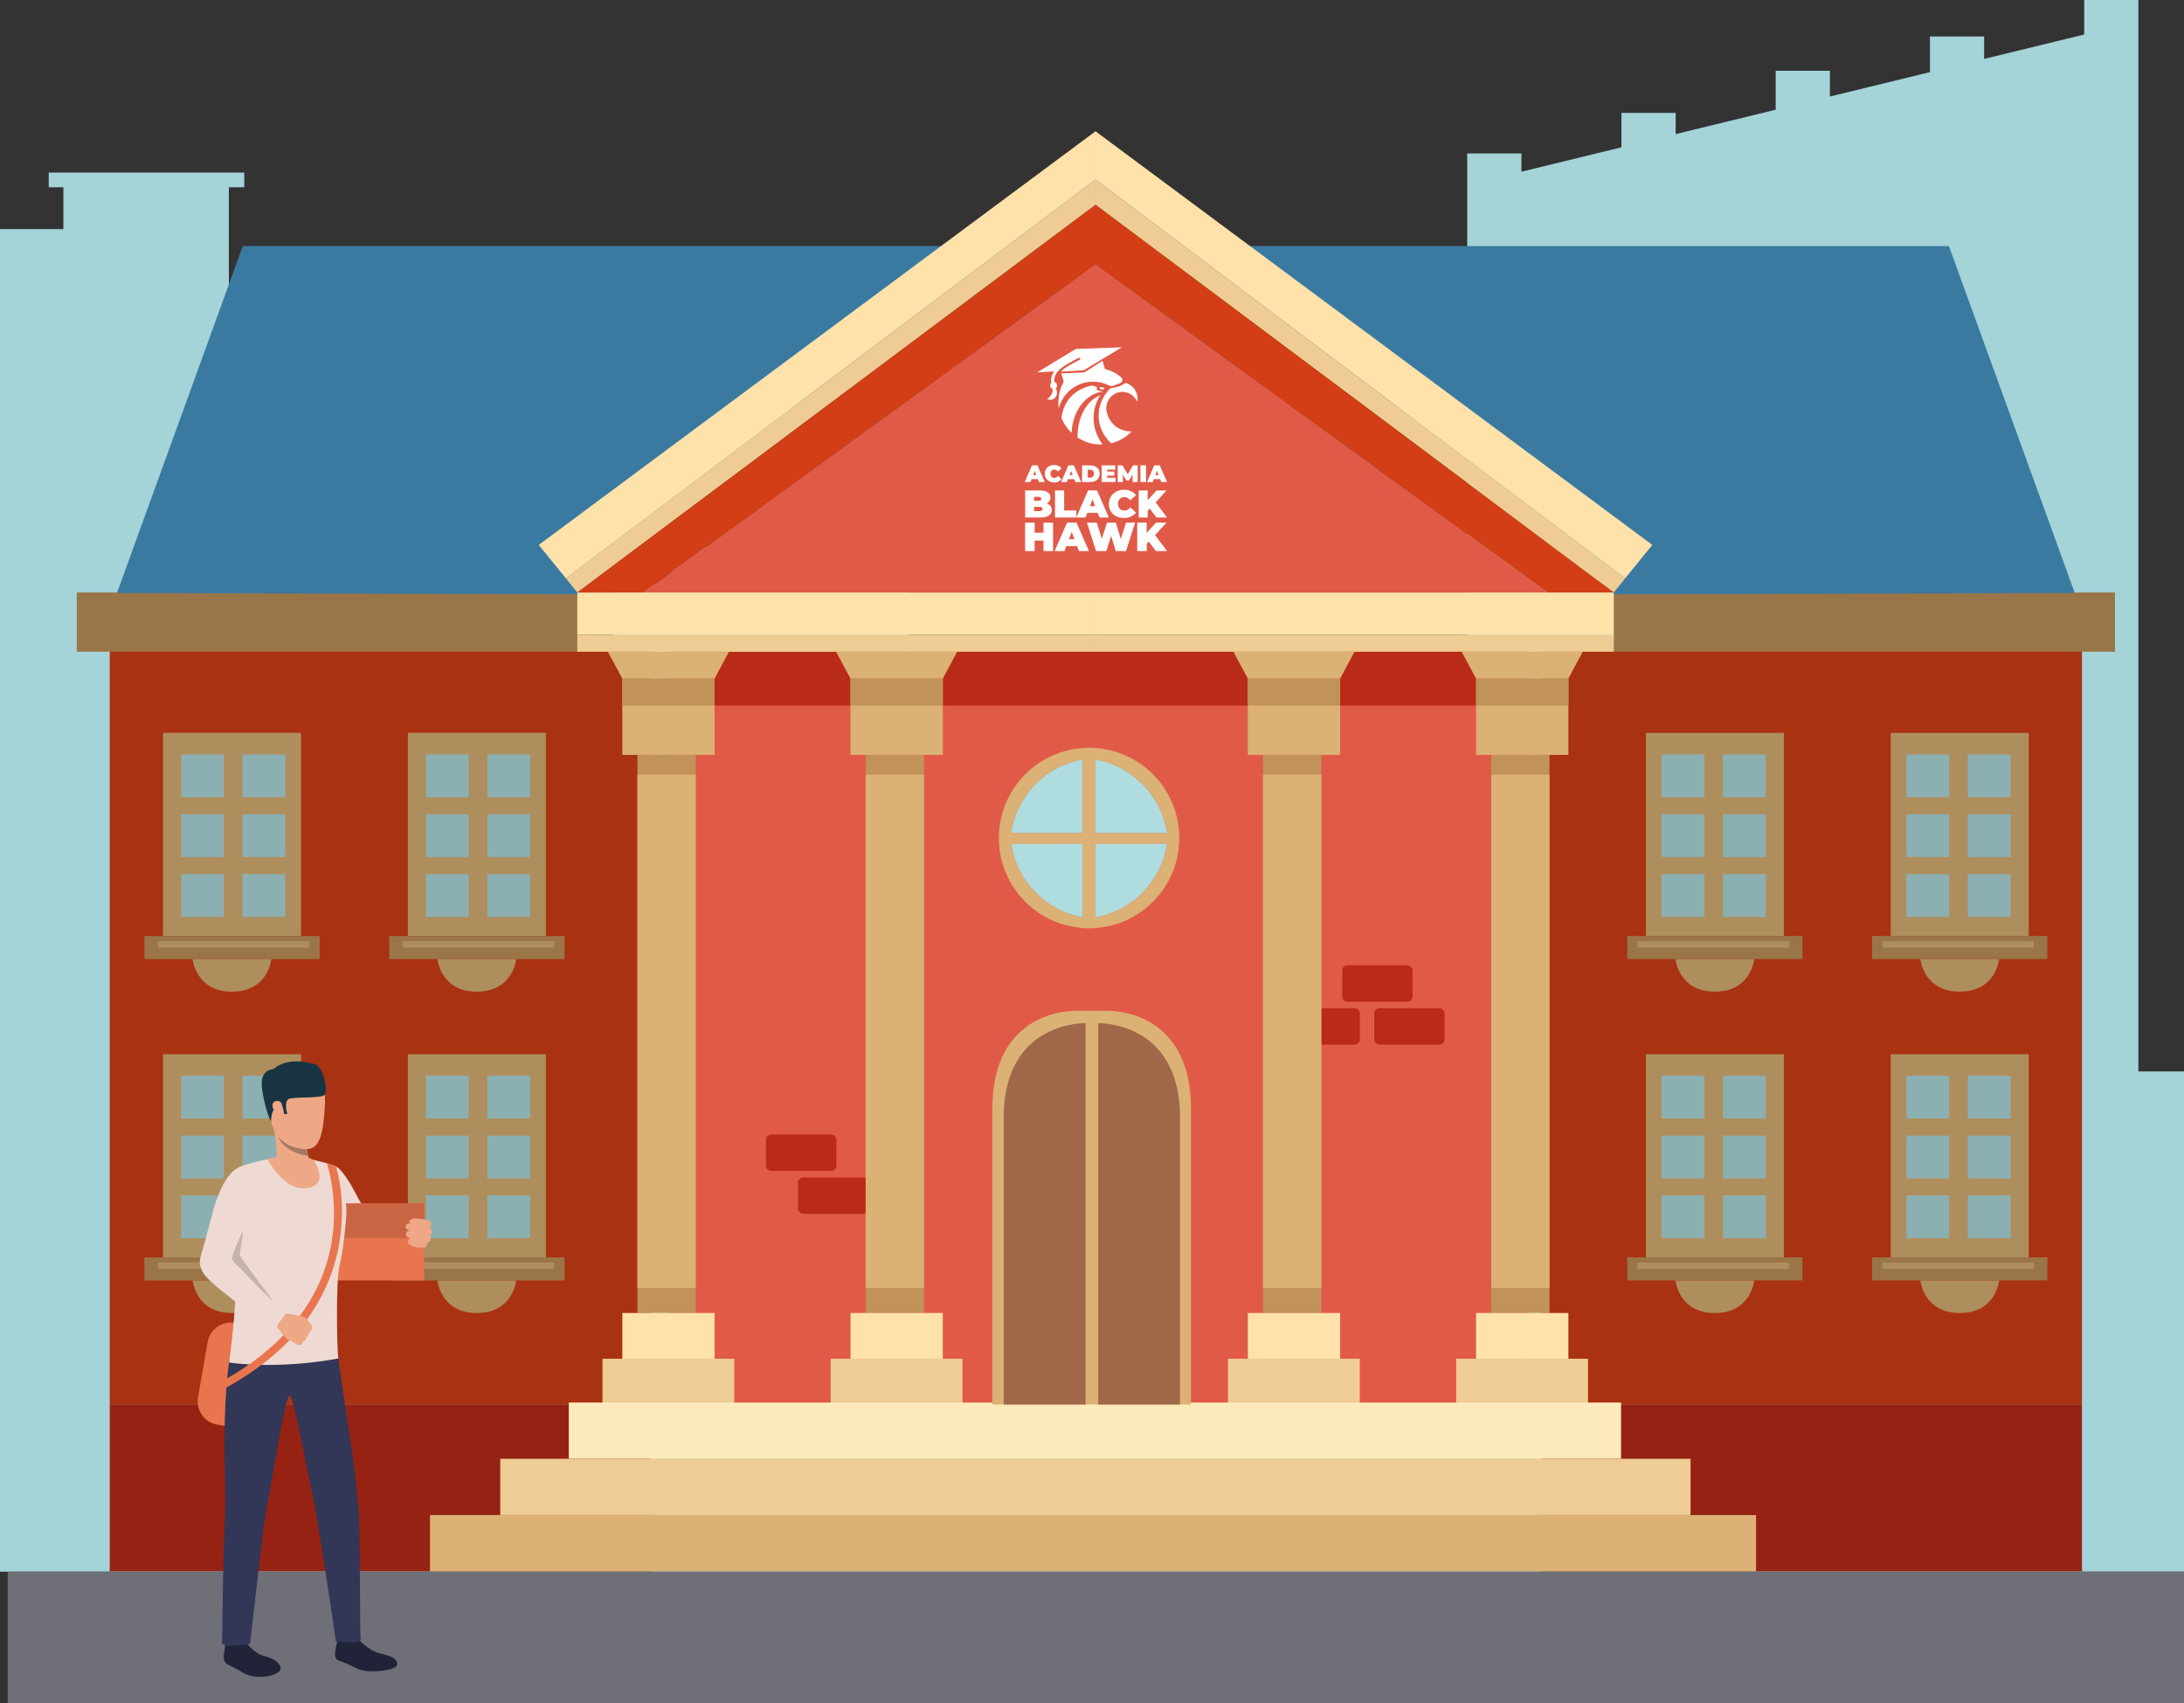<?xml version="1.0" encoding="UTF-8"?>
<svg id="Capa_2" xmlns="http://www.w3.org/2000/svg" viewBox="0 0 501.78 391.24">
  <rect x="0" y="0" width="501.78" height="391.24" fill="#333333" stroke="none"/>
  <defs>
    <style>
      .cls-1 {
        fill: #c19259;
      }

      .cls-2 {
        fill: #c3b3ab;
      }

      .cls-3 {
        fill: #eecc94;
      }

      .cls-4 {
        fill: #323657;
      }

      .cls-5 {
        fill: #183442;
      }

      .cls-6 {
        fill: #a77961;
      }

      .cls-7 {
        fill: #e15a47;
      }

      .cls-8 {
        fill: #a06848;
      }

      .cls-9 {
        fill: #fceabc;
      }

      .cls-10 {
        fill: #ffe2aa;
      }

      .cls-11 {
        fill: #6f6f78;
      }

      .cls-12 {
        fill: #a4d3d8;
      }

      .cls-13 {
        fill: #e9754e;
      }

      .cls-14 {
        fill: #ca6543;
      }

      .cls-15 {
        fill: #4899c9;
      }

      .cls-16 {
        fill: #fff;
      }

      .cls-17 {
        fill: #eedad3;
      }

      .cls-18 {
        fill: #afdcdf;
      }

      .cls-19 {
        fill: #ba2a18;
      }

      .cls-20 {
        fill: #010101;
        opacity: .2;
      }

      .cls-21 {
        fill: #326c8d;
      }

      .cls-22 {
        fill: #eea886;
      }

      .cls-23 {
        fill: #212338;
      }

      .cls-24 {
        fill: #d33e16;
      }

      .cls-25 {
        fill: #dbb175;
      }
    </style>
  </defs>
  <g id="Academia_BH">
    <polygon class="cls-12" points="491.3 246.11 491.3 0 478.85 0 478.85 7.93 455.86 13.53 455.86 8.38 443.41 8.38 443.41 16.57 420.43 22.17 420.43 16.26 407.97 16.26 407.97 25.2 384.99 30.8 384.99 25.93 372.53 25.93 372.53 33.84 349.55 39.44 349.55 35.25 337.1 35.25 337.1 172.83 288.73 172.83 288.73 176.46 254.67 176.46 254.67 275.62 208.75 275.62 208.75 134.16 184.37 134.16 184.37 125.54 154.4 125.54 154.4 134.16 140.98 134.16 140.98 176.09 70.61 176.09 70.61 182.37 80.55 182.37 80.55 251.78 52.58 251.78 52.58 43.02 56.12 43.02 56.12 39.65 11.19 39.65 11.19 43.02 14.56 43.02 14.56 52.63 0 52.63 0 361.03 501.78 361.03 501.78 246.11 491.3 246.11"/>
    <rect class="cls-11" x="1.78" y="361.03" width="500" height="30.21"/>
    <g>
      <g>
        <g>
          <rect class="cls-24" x="25.22" y="149.43" width="124.26" height="173.19" transform="translate(174.7 472.06) rotate(-180)"/>
          <g>
            <rect class="cls-25" x="93.7" y="168.35" width="31.71" height="46.66" transform="translate(219.12 383.35) rotate(-180)"/>
            <g>
              <rect class="cls-18" x="111.97" y="173.29" width="9.83" height="9.83"/>
              <rect class="cls-18" x="97.86" y="173.29" width="9.83" height="9.83"/>
              <rect class="cls-18" x="111.97" y="187.03" width="9.83" height="9.83"/>
              <rect class="cls-18" x="97.86" y="187.03" width="9.83" height="9.83"/>
              <rect class="cls-18" x="111.97" y="200.78" width="9.83" height="9.83"/>
              <rect class="cls-18" x="97.86" y="200.78" width="9.83" height="9.83"/>
            </g>
            <rect class="cls-1" x="89.42" y="215" width="40.27" height="5.3" transform="translate(219.12 435.31) rotate(-180)"/>
            <path class="cls-25" d="M100.51,220.31h18.09s-.7,7.48-9.05,7.48c-8.34,0-9.05-7.48-9.05-7.48Z"/>
            <rect class="cls-25" x="92.53" y="216.18" width="34.81" height="1.48" rx=".26" ry=".26" transform="translate(219.87 433.84) rotate(180)"/>
          </g>
          <g>
            <rect class="cls-25" x="37.45" y="168.35" width="31.71" height="46.66" transform="translate(106.61 383.35) rotate(-180)"/>
            <g>
              <rect class="cls-18" x="55.71" y="173.29" width="9.83" height="9.83"/>
              <rect class="cls-18" x="41.61" y="173.29" width="9.83" height="9.83"/>
              <rect class="cls-18" x="55.71" y="187.03" width="9.83" height="9.83"/>
              <rect class="cls-18" x="41.61" y="187.03" width="9.83" height="9.83"/>
              <rect class="cls-18" x="55.71" y="200.78" width="9.83" height="9.83"/>
              <rect class="cls-18" x="41.61" y="200.78" width="9.83" height="9.83"/>
            </g>
            <rect class="cls-1" x="33.17" y="215" width="40.27" height="5.3" transform="translate(106.61 435.31) rotate(-180)"/>
            <path class="cls-25" d="M44.26,220.31h18.09s-.7,7.48-9.05,7.48c-8.34,0-9.05-7.48-9.05-7.48Z"/>
            <rect class="cls-25" x="36.27" y="216.18" width="34.81" height="1.48" rx=".26" ry=".26" transform="translate(107.36 433.84) rotate(180)"/>
          </g>
          <g>
            <rect class="cls-25" x="93.7" y="242.16" width="31.71" height="46.66" transform="translate(219.12 530.98) rotate(-180)"/>
            <g>
              <rect class="cls-18" x="111.97" y="247.1" width="9.83" height="9.83"/>
              <rect class="cls-18" x="97.86" y="247.1" width="9.83" height="9.83"/>
              <rect class="cls-18" x="111.97" y="260.85" width="9.83" height="9.83"/>
              <rect class="cls-18" x="97.86" y="260.85" width="9.83" height="9.83"/>
              <rect class="cls-18" x="111.97" y="274.59" width="9.83" height="9.83"/>
              <rect class="cls-18" x="97.86" y="274.59" width="9.83" height="9.83"/>
            </g>
            <rect class="cls-1" x="89.42" y="288.82" width="40.27" height="5.3" transform="translate(219.12 582.95) rotate(-180)"/>
            <path class="cls-25" d="M100.51,294.13h18.09s-.7,7.48-9.05,7.48c-8.34,0-9.05-7.48-9.05-7.48Z"/>
            <rect class="cls-25" x="92.53" y="290" width="34.81" height="1.48" rx=".26" ry=".26" transform="translate(219.87 581.47) rotate(180)"/>
          </g>
          <g>
            <rect class="cls-25" x="37.45" y="242.16" width="31.71" height="46.66" transform="translate(106.61 530.98) rotate(-180)"/>
            <g>
              <rect class="cls-18" x="55.71" y="247.1" width="9.83" height="9.83"/>
              <rect class="cls-18" x="41.61" y="247.1" width="9.83" height="9.83"/>
              <rect class="cls-18" x="55.71" y="260.85" width="9.83" height="9.83"/>
              <rect class="cls-18" x="41.61" y="260.85" width="9.83" height="9.83"/>
              <rect class="cls-18" x="55.71" y="274.59" width="9.83" height="9.83"/>
              <rect class="cls-18" x="41.61" y="274.59" width="9.83" height="9.83"/>
            </g>
            <rect class="cls-1" x="33.17" y="288.82" width="40.27" height="5.3" transform="translate(106.61 582.95) rotate(-180)"/>
            <path class="cls-25" d="M44.26,294.13h18.09s-.7,7.48-9.05,7.48c-8.34,0-9.05-7.48-9.05-7.48Z"/>
            <rect class="cls-25" x="36.27" y="290" width="34.81" height="1.48" rx=".26" ry=".26" transform="translate(107.36 581.47) rotate(180)"/>
          </g>
          <rect class="cls-1" x="17.64" y="136.1" width="115.15" height="13.6" transform="translate(150.44 285.8) rotate(-180)"/>
          <rect class="cls-19" x="25.22" y="322.62" width="124.26" height="38.32" transform="translate(174.7 683.56) rotate(-180)"/>
          <polygon class="cls-15" points="26.87 136.22 55.78 56.54 224.86 56.54 132.87 136.51 26.87 136.22"/>
        </g>
        <polygon class="cls-20" points="17.64 136.1 26.92 136.1 55.78 56.54 224.86 56.54 132.87 136.51 132.8 136.51 132.8 149.43 149.48 149.43 149.48 322.62 149.48 360.94 25.22 360.94 25.22 322.62 25.22 149.7 17.64 149.7 17.64 136.1"/>
      </g>
      <g>
        <g>
          <rect class="cls-24" x="354.07" y="149.43" width="124.26" height="173.19"/>
          <g>
            <rect class="cls-25" x="378.14" y="168.35" width="31.71" height="46.66"/>
            <g>
              <rect class="cls-18" x="381.76" y="173.29" width="9.83" height="9.83"/>
              <rect class="cls-18" x="395.86" y="173.29" width="9.83" height="9.83"/>
              <rect class="cls-18" x="381.76" y="187.03" width="9.83" height="9.83"/>
              <rect class="cls-18" x="395.86" y="187.03" width="9.83" height="9.83"/>
              <rect class="cls-18" x="381.76" y="200.78" width="9.83" height="9.83"/>
              <rect class="cls-18" x="395.86" y="200.78" width="9.83" height="9.83"/>
            </g>
            <rect class="cls-1" x="373.86" y="215" width="40.27" height="5.3"/>
            <path class="cls-25" d="M403.04,220.31h-18.09s.7,7.48,9.05,7.48,9.05-7.48,9.05-7.48Z"/>
            <rect class="cls-25" x="376.21" y="216.18" width="34.81" height="1.48" rx=".26" ry=".26"/>
          </g>
          <g>
            <rect class="cls-25" x="434.4" y="168.35" width="31.71" height="46.66"/>
            <g>
              <rect class="cls-18" x="438.01" y="173.29" width="9.83" height="9.83"/>
              <rect class="cls-18" x="452.12" y="173.29" width="9.83" height="9.83"/>
              <rect class="cls-18" x="438.01" y="187.03" width="9.83" height="9.83"/>
              <rect class="cls-18" x="452.12" y="187.03" width="9.83" height="9.83"/>
              <rect class="cls-18" x="438.01" y="200.78" width="9.83" height="9.83"/>
              <rect class="cls-18" x="452.12" y="200.78" width="9.83" height="9.83"/>
            </g>
            <rect class="cls-1" x="430.12" y="215" width="40.27" height="5.3"/>
            <path class="cls-25" d="M459.3,220.31h-18.09s.7,7.48,9.05,7.48,9.05-7.48,9.05-7.48Z"/>
            <rect class="cls-25" x="432.47" y="216.18" width="34.81" height="1.48" rx=".26" ry=".26"/>
          </g>
          <g>
            <rect class="cls-25" x="378.14" y="242.16" width="31.71" height="46.66"/>
            <g>
              <rect class="cls-18" x="381.76" y="247.1" width="9.83" height="9.83"/>
              <rect class="cls-18" x="395.86" y="247.1" width="9.83" height="9.83"/>
              <rect class="cls-18" x="381.76" y="260.85" width="9.83" height="9.83"/>
              <rect class="cls-18" x="395.86" y="260.85" width="9.83" height="9.83"/>
              <rect class="cls-18" x="381.76" y="274.59" width="9.83" height="9.83"/>
              <rect class="cls-18" x="395.86" y="274.59" width="9.83" height="9.83"/>
            </g>
            <rect class="cls-1" x="373.86" y="288.82" width="40.27" height="5.3"/>
            <path class="cls-25" d="M403.04,294.13h-18.09s.7,7.48,9.05,7.48,9.05-7.48,9.05-7.48Z"/>
            <rect class="cls-25" x="376.21" y="290" width="34.81" height="1.48" rx=".26" ry=".26"/>
          </g>
          <g>
            <rect class="cls-25" x="434.4" y="242.16" width="31.71" height="46.66"/>
            <g>
              <rect class="cls-18" x="438.01" y="247.1" width="9.83" height="9.83"/>
              <rect class="cls-18" x="452.12" y="247.1" width="9.83" height="9.83"/>
              <rect class="cls-18" x="438.01" y="260.85" width="9.83" height="9.83"/>
              <rect class="cls-18" x="452.12" y="260.85" width="9.83" height="9.83"/>
              <rect class="cls-18" x="438.01" y="274.59" width="9.83" height="9.83"/>
              <rect class="cls-18" x="452.12" y="274.59" width="9.83" height="9.83"/>
            </g>
            <rect class="cls-1" x="430.12" y="288.82" width="40.27" height="5.3"/>
            <path class="cls-25" d="M459.3,294.13h-18.09s.7,7.48,9.05,7.48,9.05-7.48,9.05-7.48Z"/>
            <rect class="cls-25" x="432.47" y="290" width="34.81" height="1.48" rx=".26" ry=".26"/>
          </g>
          <rect class="cls-1" x="370.76" y="136.1" width="115.15" height="13.6"/>
          <rect class="cls-19" x="354.07" y="322.62" width="124.26" height="38.32"/>
          <polygon class="cls-15" points="476.68 136.22 447.77 56.54 278.69 56.54 370.69 136.51 476.68 136.22"/>
        </g>
        <polygon class="cls-20" points="485.91 136.1 476.64 136.1 447.77 56.54 278.69 56.54 370.69 136.51 370.76 136.51 370.76 149.43 354.07 149.43 354.07 322.62 354.07 360.94 478.33 360.94 478.33 322.62 478.33 149.7 485.91 149.7 485.91 136.1"/>
      </g>
      <g>
        <g>
          <rect class="cls-7" x="153.15" y="149.7" width="198.11" height="172.92"/>
          <rect class="cls-19" x="153.15" y="149.7" width="198.11" height="12.37"/>
          <g>
            <rect class="cls-19" x="175.99" y="260.61" width="16.16" height="8.36" rx="1.18" ry="1.18"/>
            <rect class="cls-19" x="183.34" y="270.47" width="16.16" height="8.36" rx="1.18" ry="1.18"/>
          </g>
          <g>
            <rect class="cls-19" x="308.38" y="221.74" width="16.16" height="8.36" rx="1.18" ry="1.18"/>
            <rect class="cls-19" x="315.73" y="231.6" width="16.16" height="8.36" rx="1.18" ry="1.18"/>
            <rect class="cls-19" x="296.27" y="231.6" width="16.16" height="8.36" rx="1.18" ry="1.18"/>
          </g>
        </g>
        <g>
          <g>
            <g>
              <polygon class="cls-3" points="130 132.83 132.64 136.1 251.7 47.06 251.7 41.26 130 132.83 130 132.83"/>
              <polygon class="cls-10" points="123.78 125.17 130 132.83 130 132.83 251.7 41.26 251.7 30.16 123.78 125.17"/>
              <rect class="cls-3" x="132.64" y="145.79" width="119.06" height="3.92"/>
              <rect class="cls-10" x="132.64" y="136.1" width="119.06" height="9.69"/>
            </g>
            <g>
              <polygon class="cls-24" points="251.7 47.06 132.64 136.1 147.85 136.1 251.7 60.67 251.7 47.06"/>
              <polygon class="cls-7" points="251.7 60.67 147.85 136.1 251.7 136.1 251.7 60.67"/>
            </g>
          </g>
          <g>
            <g>
              <polygon class="cls-3" points="373.4 132.83 370.76 136.1 251.7 47.06 251.7 41.26 373.4 132.83 373.4 132.83"/>
              <polygon class="cls-10" points="379.62 125.17 373.4 132.83 373.4 132.83 251.7 41.26 251.7 30.16 379.62 125.17"/>
              <rect class="cls-3" x="251.7" y="145.79" width="119.06" height="3.92"/>
              <rect class="cls-10" x="251.7" y="136.1" width="119.06" height="9.69"/>
            </g>
            <g>
              <polygon class="cls-24" points="251.7 47.06 370.76 136.1 355.55 136.1 251.7 60.67 251.7 47.06"/>
              <polygon class="cls-7" points="251.7 60.67 355.55 136.1 251.7 136.1 251.7 60.67"/>
            </g>
          </g>
        </g>
        <g>
          <polygon class="cls-25" points="139.65 149.7 142.98 155.88 164.18 155.88 167.48 149.7 139.65 149.7"/>
          <rect class="cls-25" x="142.98" y="155.88" width="21.2" height="17.52"/>
          <rect class="cls-1" x="142.98" y="155.88" width="21.2" height="6.18"/>
          <rect class="cls-1" x="146.45" y="173.4" width="13.4" height="128.2"/>
          <rect class="cls-25" x="146.45" y="177.94" width="13.4" height="117.89"/>
          <rect class="cls-10" x="142.98" y="301.6" width="21.2" height="10.51"/>
          <rect class="cls-3" x="138.42" y="312.11" width="30.28" height="10.51"/>
        </g>
        <g>
          <polygon class="cls-25" points="192.08 149.7 195.41 155.88 216.61 155.88 219.91 149.7 192.08 149.7"/>
          <rect class="cls-25" x="195.41" y="155.88" width="21.2" height="17.52"/>
          <rect class="cls-1" x="195.41" y="155.88" width="21.2" height="6.18"/>
          <rect class="cls-1" x="198.89" y="173.4" width="13.4" height="128.2"/>
          <rect class="cls-25" x="198.89" y="177.94" width="13.4" height="117.89"/>
          <rect class="cls-10" x="195.41" y="301.6" width="21.2" height="10.51"/>
          <rect class="cls-3" x="190.85" y="312.11" width="30.28" height="10.51"/>
        </g>
        <g>
          <path class="cls-25" d="M270.77,189.82c-1.22-9.43-8.75-16.87-18.23-17.92-.76-.08-1.53-.14-2.32-.14-.99,0-1.96.09-2.92.23-9.19,1.3-16.44,8.61-17.63,17.83-.11.88-.19,1.77-.19,2.68s.07,1.72.17,2.55c1.14,9.29,8.41,16.65,17.65,17.96.96.14,1.93.23,2.92.23.78,0,1.56-.05,2.32-.14,9.52-1.06,17.08-8.56,18.25-18.05.1-.84.17-1.69.17-2.55,0-.91-.08-1.8-.19-2.68ZM248.74,210.71c-8.49-1.52-15.12-8.32-16.42-16.88h16.42v16.88ZM248.74,191.33h-16.42c1.3-8.56,7.93-15.36,16.42-16.88v16.88ZM251.7,210.71v-16.88h16.42c-1.3,8.56-7.93,15.36-16.42,16.88ZM251.7,191.33v-16.88c8.49,1.52,15.12,8.32,16.42,16.88h-16.42Z"/>
          <path class="cls-18" d="M232.31,191.33h16.42v-16.88c-8.49,1.52-15.12,8.32-16.42,16.88Z"/>
          <path class="cls-18" d="M251.7,174.46v16.88h16.42c-1.3-8.56-7.93-15.36-16.42-16.88Z"/>
          <path class="cls-18" d="M251.7,210.71c8.49-1.52,15.12-8.32,16.42-16.88h-16.42v16.88Z"/>
          <path class="cls-18" d="M248.74,210.71v-16.88h-16.42c1.3,8.56,7.93,15.36,16.42,16.88Z"/>
        </g>
        <g>
          <polygon class="cls-25" points="283.38 149.7 286.7 155.88 307.9 155.88 311.2 149.7 283.38 149.7"/>
          <rect class="cls-25" x="286.7" y="155.88" width="21.2" height="17.52"/>
          <rect class="cls-1" x="286.7" y="155.88" width="21.2" height="6.18"/>
          <rect class="cls-1" x="290.18" y="173.4" width="13.4" height="128.2"/>
          <rect class="cls-25" x="290.18" y="177.94" width="13.4" height="117.89"/>
          <rect class="cls-10" x="286.7" y="301.6" width="21.2" height="10.51"/>
          <rect class="cls-3" x="282.14" y="312.11" width="30.28" height="10.51"/>
        </g>
        <g>
          <polygon class="cls-25" points="335.81 149.7 339.14 155.88 360.33 155.88 363.63 149.7 335.81 149.7"/>
          <rect class="cls-25" x="339.14" y="155.88" width="21.2" height="17.52"/>
          <rect class="cls-1" x="339.14" y="155.88" width="21.2" height="6.18"/>
          <rect class="cls-1" x="342.61" y="173.4" width="13.4" height="128.2"/>
          <rect class="cls-25" x="342.61" y="177.94" width="13.4" height="117.89"/>
          <rect class="cls-10" x="339.14" y="301.6" width="21.2" height="10.51"/>
          <rect class="cls-3" x="334.57" y="312.11" width="30.28" height="10.51"/>
        </g>
        <g>
          <rect class="cls-9" x="130.68" y="322.17" width="241.76" height="12.92"/>
          <rect class="cls-3" x="114.93" y="335.09" width="273.48" height="12.92"/>
          <rect class="cls-25" x="98.79" y="348.02" width="304.67" height="12.92"/>
        </g>
        <g>
          <path class="cls-25" d="M254.67,232.2h-7.7s-18.97-.59-18.97,22.39v68.04h45.63v-68.04c0-22.98-18.97-22.39-18.97-22.39Z"/>
          <path class="cls-8" d="M249.41,322.62v-87.59s-18.81-.57-18.81,21.69v65.9h18.81Z"/>
          <path class="cls-8" d="M252.31,322.62v-87.59s18.81-.57,18.81,21.69c0,22.26,0,65.9,0,65.9h-18.81Z"/>
        </g>
      </g>
    </g>
    <g>
      <g>
        <path class="cls-16" d="M243.25,93.82c1.32-5.06,6.82-7.62,11.59-5.27.33.18.61.14.97.04l1.48-.55c.72-.31.72-1.01.27-1.4-1.53-1.31-3.6-2.1-5.77-2.19-1.18-.05-1.96,1.44-3.13,1.84-1.19.4-2.77-.28-3.8.64-1.57,2.32-1.88,4.78-1.6,6.89"/>
        <path class="cls-16" d="M253.44,89.96c-3.47.29-6.98,3.87-7.25,9.46-.73-.65-1.86-2.13-2.33-3.43.63-4.87,4.21-6.95,7.11-7.45.25.09.72.24,1.09.4-.21.31-.11.66.25.78.25.07.68.15,1.14.24"/>
        <path class="cls-16" d="M255.09,89.21c-3.51,3.48-3.69,9.05.21,12.62,1.81-.47,3.41-1.39,4.69-2.73-3.02.06-5.27-2-5.76-4.63-.31-1.99.74-3.61,2.38-4.23,1.84-.63,3.8.14,4.67,2.05.38-1.68-.6-3.73-2.68-4.34-.88.67-2.09,1.05-3.52,1.26"/>
        <path class="cls-16" d="M253.57,89.06c.14.1.17.25,0,.36-.21.1-.58.05-.82-.09-.18-.14-.14-.34.03-.38.25-.06.54-.03.79.12"/>
        <path class="cls-16" d="M252.79,90.79c-2.28,3.63-1.96,7.87.52,11.3-1.98.08-3.64-.31-5.74-1.58-.1-4.07,1.75-8.38,5.22-9.73"/>
        <path class="cls-16" d="M257.72,79.78l-10.55.37-8.88,5.39,3.92-.22c-.53.67-.9,1.84-.64,2.65-.5.24-.34,1.3.25,1.29.16.93-.36,1.78-1.23,2.44,1.92.68,2.77-1.31,1.94-2.56.55-.15.41-1.23-.24-1.35-.49-2.54,2.62-4.12,5.74-5.67l.22.42c-1.64.87-3.65,1.87-4.49,2.8l5.2-.27,8.77-5.28Z"/>
        <path class="cls-16" d="M253.3,82.87l-4.17,2.69-5.3.22.58,1.91c1.44.52,9.03-1.57,9.46-2.9l-.57-1.93Z"/>
      </g>
      <g>
        <path class="cls-16" d="M241.35,116.22c.2.26.3.57.3.94,0,.54-.22.96-.67,1.27-.45.3-1.1.44-1.95.44h-3.5v-6.21h3.32c.83,0,1.45.15,1.88.44.42.3.64.69.64,1.18,0,.29-.07.55-.22.78-.15.23-.36.42-.64.56.36.14.64.34.85.6M237.59,114.12v.92h.98c.45,0,.68-.16.68-.46s-.23-.46-.68-.46h-.98ZM239.54,116.92c0-.33-.23-.49-.69-.49h-1.26v.98h1.26c.46,0,.69-.16.69-.49"/>
        <polygon class="cls-16" points="242.39 112.66 244.49 112.66 244.49 117.25 247.29 117.25 247.29 118.87 242.39 118.87 242.39 112.66"/>
        <path class="cls-16" d="M252.19,117.79h-2.36l-.42,1.08h-2.13l2.71-6.21h2.06l2.71,6.21h-2.16l-.42-1.08ZM251.61,116.28l-.6-1.56-.6,1.56h1.2Z"/>
        <path class="cls-16" d="M256.45,118.6c-.53-.27-.94-.66-1.24-1.16-.3-.5-.44-1.05-.44-1.68s.15-1.19.44-1.68c.3-.5.71-.87,1.24-1.16.53-.27,1.12-.42,1.77-.42.6,0,1.14.1,1.62.32.47.22.86.52,1.17.92l-1.32,1.18c-.39-.48-.84-.73-1.36-.73-.44,0-.79.14-1.05.42-.27.28-.4.66-.4,1.13s.13.85.4,1.13c.27.28.62.42,1.05.42.52,0,.97-.24,1.36-.73l1.32,1.18c-.3.4-.7.71-1.17.92-.47.22-1.01.32-1.62.32-.65.01-1.25-.13-1.77-.4"/>
        <polygon class="cls-16" points="264.15 116.81 263.68 117.34 263.68 118.87 261.62 118.87 261.62 112.66 263.68 112.66 263.68 114.91 265.72 112.66 268 112.66 265.52 115.4 268.13 118.87 265.7 118.87 264.15 116.81"/>
        <polygon class="cls-16" points="241.95 120.05 241.95 126.58 239.75 126.58 239.75 124.17 237.71 124.17 237.71 126.58 235.52 126.58 235.52 120.05 237.71 120.05 237.71 122.36 239.75 122.36 239.75 120.05 241.95 120.05"/>
        <path class="cls-16" d="M247.47,125.44h-2.48l-.44,1.14h-2.24l2.85-6.54h2.17l2.85,6.54h-2.28l-.44-1.14ZM246.86,123.85l-.63-1.65-.63,1.65h1.26Z"/>
        <polygon class="cls-16" points="260.8 120.05 258.71 126.58 256.34 126.58 255.29 123.09 254.18 126.58 251.82 126.58 249.73 120.05 252 120.05 253.14 123.76 254.34 120.05 256.37 120.05 257.5 123.81 258.71 120.05 260.8 120.05"/>
        <polygon class="cls-16" points="263.95 124.41 263.46 124.97 263.46 126.58 261.28 126.58 261.28 120.05 263.45 120.05 263.45 122.42 265.59 120.05 268 120.05 265.38 122.92 268.13 126.58 265.58 126.58 263.95 124.41"/>
        <path class="cls-16" d="M238.45,110.06h-1.45l-.26.67h-1.31l1.67-3.83h1.27l1.67,3.83h-1.33l-.26-.67ZM238.09,109.13l-.37-.96-.37.96h.74Z"/>
        <path class="cls-16" d="M240.04,108.81c0-1.18.9-2,2.13-2,.75,0,1.34.27,1.72.77l-.81.73c-.22-.28-.49-.45-.84-.45-.54,0-.9.37-.9.96s.36.96.9.96c.34,0,.61-.16.84-.45l.81.73c-.38.49-.97.77-1.72.77-1.23,0-2.13-.83-2.13-2"/>
        <path class="cls-16" d="M246.81,110.06h-1.45l-.26.67h-1.31l1.67-3.83h1.27l1.67,3.83h-1.33l-.26-.67ZM246.46,109.13l-.37-.96-.37.96h.74Z"/>
        <path class="cls-16" d="M248.61,106.9h1.89c1.28,0,2.16.73,2.16,1.91s-.88,1.91-2.16,1.91h-1.89v-3.83ZM250.44,109.72c.54,0,.91-.32.91-.91s-.37-.91-.91-.91h-.54v1.81h.54Z"/>
        <polygon class="cls-16" points="256.31 109.75 256.31 110.72 253.12 110.72 253.12 106.9 256.23 106.9 256.23 107.87 254.39 107.87 254.39 108.32 256.01 108.32 256.01 109.25 254.39 109.25 254.39 109.75 256.31 109.75"/>
        <polygon class="cls-16" points="260.22 110.72 260.21 108.98 259.38 110.38 258.81 110.38 257.98 109.04 257.98 110.72 256.8 110.72 256.8 106.9 257.86 106.9 259.11 108.94 260.32 106.9 261.38 106.9 261.39 110.72 260.22 110.72"/>
        <rect class="cls-16" x="262.02" y="106.9" width="1.29" height="3.83"/>
        <path class="cls-16" d="M266.54,110.06h-1.45l-.26.67h-1.31l1.67-3.83h1.27l1.67,3.83h-1.33l-.26-.67ZM266.18,109.13l-.37-.96-.37.96h.74Z"/>
      </g>
    </g>
    <g>
      <path class="cls-17" d="M97.47,287.69s-8.3,3.78-11.25,3.05c-1.36-.34-3.16-2.22-4.87-4.43-.56-.73-1.11-1.49-1.64-2.25,0,0,0,0,0,0-2.09-3.02-3.74-5.92-3.74-5.92,0,0-6.19-7.26-1.22-10.49,0,0,1.8-.68,3.46,1.1,1.66,1.77,3.6,5.49,4.04,6.43.43.95,6.52,9.72,6.83,9.91.32.2,2.97-.5,5.1-.68,3.47-.29,2.78-.44,2.78-.44l.51,3.72Z"/>
      <rect class="cls-13" x="73.44" y="276.45" width="24.03" height="17.67"/>
      <rect class="cls-14" x="73.44" y="276.45" width="24.03" height="7.94"/>
      <path class="cls-13" d="M46.48,309.33h12.89c2.99,0,5.42,2.43,5.42,5.42v1.98c0,2.99-2.43,5.42-5.42,5.42h-12.89c-2.99,0-5.42-2.43-5.42-5.42v-1.98c0-2.99,2.43-5.42,5.42-5.42Z" transform="translate(-267.22 313.58) rotate(-80.1)"/>
      <path class="cls-22" d="M98.11,280.21s-2.98-.67-3.78-.05c-.8.62.26.92.26.92,0,0-1.04-.31-1.37.48-.33.79.93,1.08.93,1.08,0,0-.85-.03-.88.86-.02.89,1.07.9,1.07.9,0,0-1.21.62-.34,1.35,1.47,1.23,3.64.76,3.64.76,0,0,.51-.16.47-1.03,0,0,1.28-.32.72-1.71,0,0,1.01-1.11-.06-1.8,0,0,1-1.25-.67-1.76Z"/>
      <path class="cls-23" d="M82.67,376.88s2.29,2.41,4.62,2.91c2.33.5,3.96,1.15,3.97,2.53.02,1.38-6.7,2.29-9.36.9-3.98-2.08-4.38-1.45-4.82-2.49-.44-1.04.53-3.82.5-4.15-.04-.41,5.09.3,5.09.3Z"/>
      <path class="cls-21" d="M82.41,375.73s.3,1.13.26,1.15c-.04.02-5.25.61-5.09-.3.13-.73.31-1.53.31-1.53l4.52.68Z"/>
      <path class="cls-23" d="M56.77,377.51s1.69,2.35,3.94,2.89c2.22.53,3.67,1.55,3.78,2.89.11,1.34-5.25,3.1-9.01.74-2.47-1.55-3.39-1.46-3.89-2.45-.5-.98.26-3.75.21-4.06-.06-.4,4.97,0,4.97,0Z"/>
      <path class="cls-21" d="M56.7,376.35s.11,1.13.07,1.16c-.04.03-5,.9-4.97,0,.02-.71.31-1.59.31-1.59l4.59.42Z"/>
      <path class="cls-4" d="M77.17,307.98s2.41,17.5,3.39,23.41c1.15,6.92,1.54,12.63,1.86,16.21.4,4.5.18,27.54.46,28.86.28,1.32-5.7.63-5.7.63,0,0-4.38-30.03-5.59-34.83-1.12-4.46-4.2-22.87-5.22-21.65-1.02,1.22-4.33,22.18-5.08,25.7-.76,3.52-3.81,31.24-3.81,31.24,0,0-5.08,1.1-6.47,0,0,0,.31-24.71.79-31.32.18-2.52-1.59-30.12,2.66-41.25,2.25-5.88,22.69,2.99,22.69,2.99Z"/>
      <path class="cls-17" d="M70.1,266.02s6.37,1.32,7.13,1.99c.82.71,2.27,7.69,2.36,9.64.09,1.94-.77,10.07-1.59,13.09-.82,3.02-.63,18.81-.27,21.3,0,0-12.48,2.59-25.1.95,0,0,1.88-13.8,1.37-17.94-.65-5.31-2.2-17.54-2.2-17.54,0,0,1.69-8.24,2.81-9.19,1.12-.95,8.93-2.5,8.93-2.5l6.56.21Z"/>
      <path class="cls-2" d="M55.91,282.65s-1.2,7.83-1.12,8.33c.08.5-5.45-1.57,1.12-8.33Z"/>
      <path class="cls-22" d="M67.46,246.32s7.67-2.84,7.19,7.35c-.48,10.19-2.28,11.22-7.32,9.8-5.04-1.42-5.47-7.85-6.12-10.95-.66-3.09,3.75-5.76,6.25-6.21Z"/>
      <path class="cls-22" d="M71.36,267.64s-3.98,3.23-7.82-1.83c0,0,.17-4.1-1-7.93-1.17-3.83,8.03,5.11,8.03,5.11-.1.07-.12.45-.06.98.05.45.15,1.01.3,1.58.34,1.28.26,1.05.56,2.08Z"/>
      <path class="cls-5" d="M62.28,257.57s-.02-2.72,1.11-2.97c1.13-.25,1.71,1.32,1.71,1.32l.91-.05s-.81-2.76.26-3.39c1.08-.63,7.53-.08,8.34-1.01.81-.93-.36-6.44-2.13-6.98-1.76-.54-6.57-1.64-9.63,1.08,0,0-2.74.02-2.73,3.3,0,2.17,1.22,7.22,2.14,8.7Z"/>
      <path class="cls-6" d="M70.8,265.55c-5.94-1-6.83-4.38-6.84-4.43,2.31,2.98,6.55,2.85,6.55,2.85.05.45.15,1.01.3,1.58Z"/>
      <path class="cls-22" d="M64.67,253.45c-.34-.9-2.25-.78-2.06.64.2,1.42,1.78,3.61,2.41,3.2.63-.41.11-2.6-.36-3.84Z"/>
      <path class="cls-22" d="M61.47,266.25s3.59,7.26,8.89,6.68c5.29-.59,2.22-5.66,1.72-6.47,0,0-3.17-2.04-10.6-.21Z"/>
      <path class="cls-2" d="M54.79,290.98s6.1,6.49,8.11,8.07c0,0-7.32-9.72-7.87-10.77,0,0-1.91.24-.23,2.7Z"/>
      <path class="cls-13" d="M77.15,267.91c-1.01-.59-2.04-.7-2.04-.7.03.08,2.79,8.4,1.05,18.33-2.3,13.11-11.13,24.16-25.55,31.94l.84,1.55c8.32-4.49,14.84-10,19.38-16.38,3.65-5.12,6.03-10.81,7.09-16.9,1.79-10.37-.65-17.53-.76-17.85Z"/>
      <path class="cls-22" d="M68.96,308.97s-.59-.05-.84-.2c0,0-.43-.3-.75-.5-.1-.06-.19-.11-.25-.14-.26-.11-.85-.29-1.39-.74-.54-.45-2.35-2.97-2.35-2.97l1.09-1.37.83-1.43s4.23.65,4.78,1.01c.05.04.1.07.15.11.43.35.61.79.82,1,.08.08.78.9.72,1.21-.08.44-.31.71-.59.84,0,0-.19.86-.65,1.22,0,0-.15.79-.85,1.09,0,0-.24.79-.72.86Z"/>
      <path class="cls-17" d="M58.12,268.13c.84.32,1.72,2.35,1.06,6.31-.71,4.25-2.11,6.07-2.68,7.07-.56.99-3.67,7.12-3.11,7.93.56.81,5.83,6.01,6.14,6.43.31.42,6.19,5.75,6.19,5.75l-3,4.19s-12.71-9.93-13.7-10.92c-.99-.99-3.96-3.07-2.86-6.54,1.11-3.52,3.12-11.76,3.47-12.4.36-.64,2.96-9.96,8.48-7.82Z"/>
    </g>
  </g>
</svg>